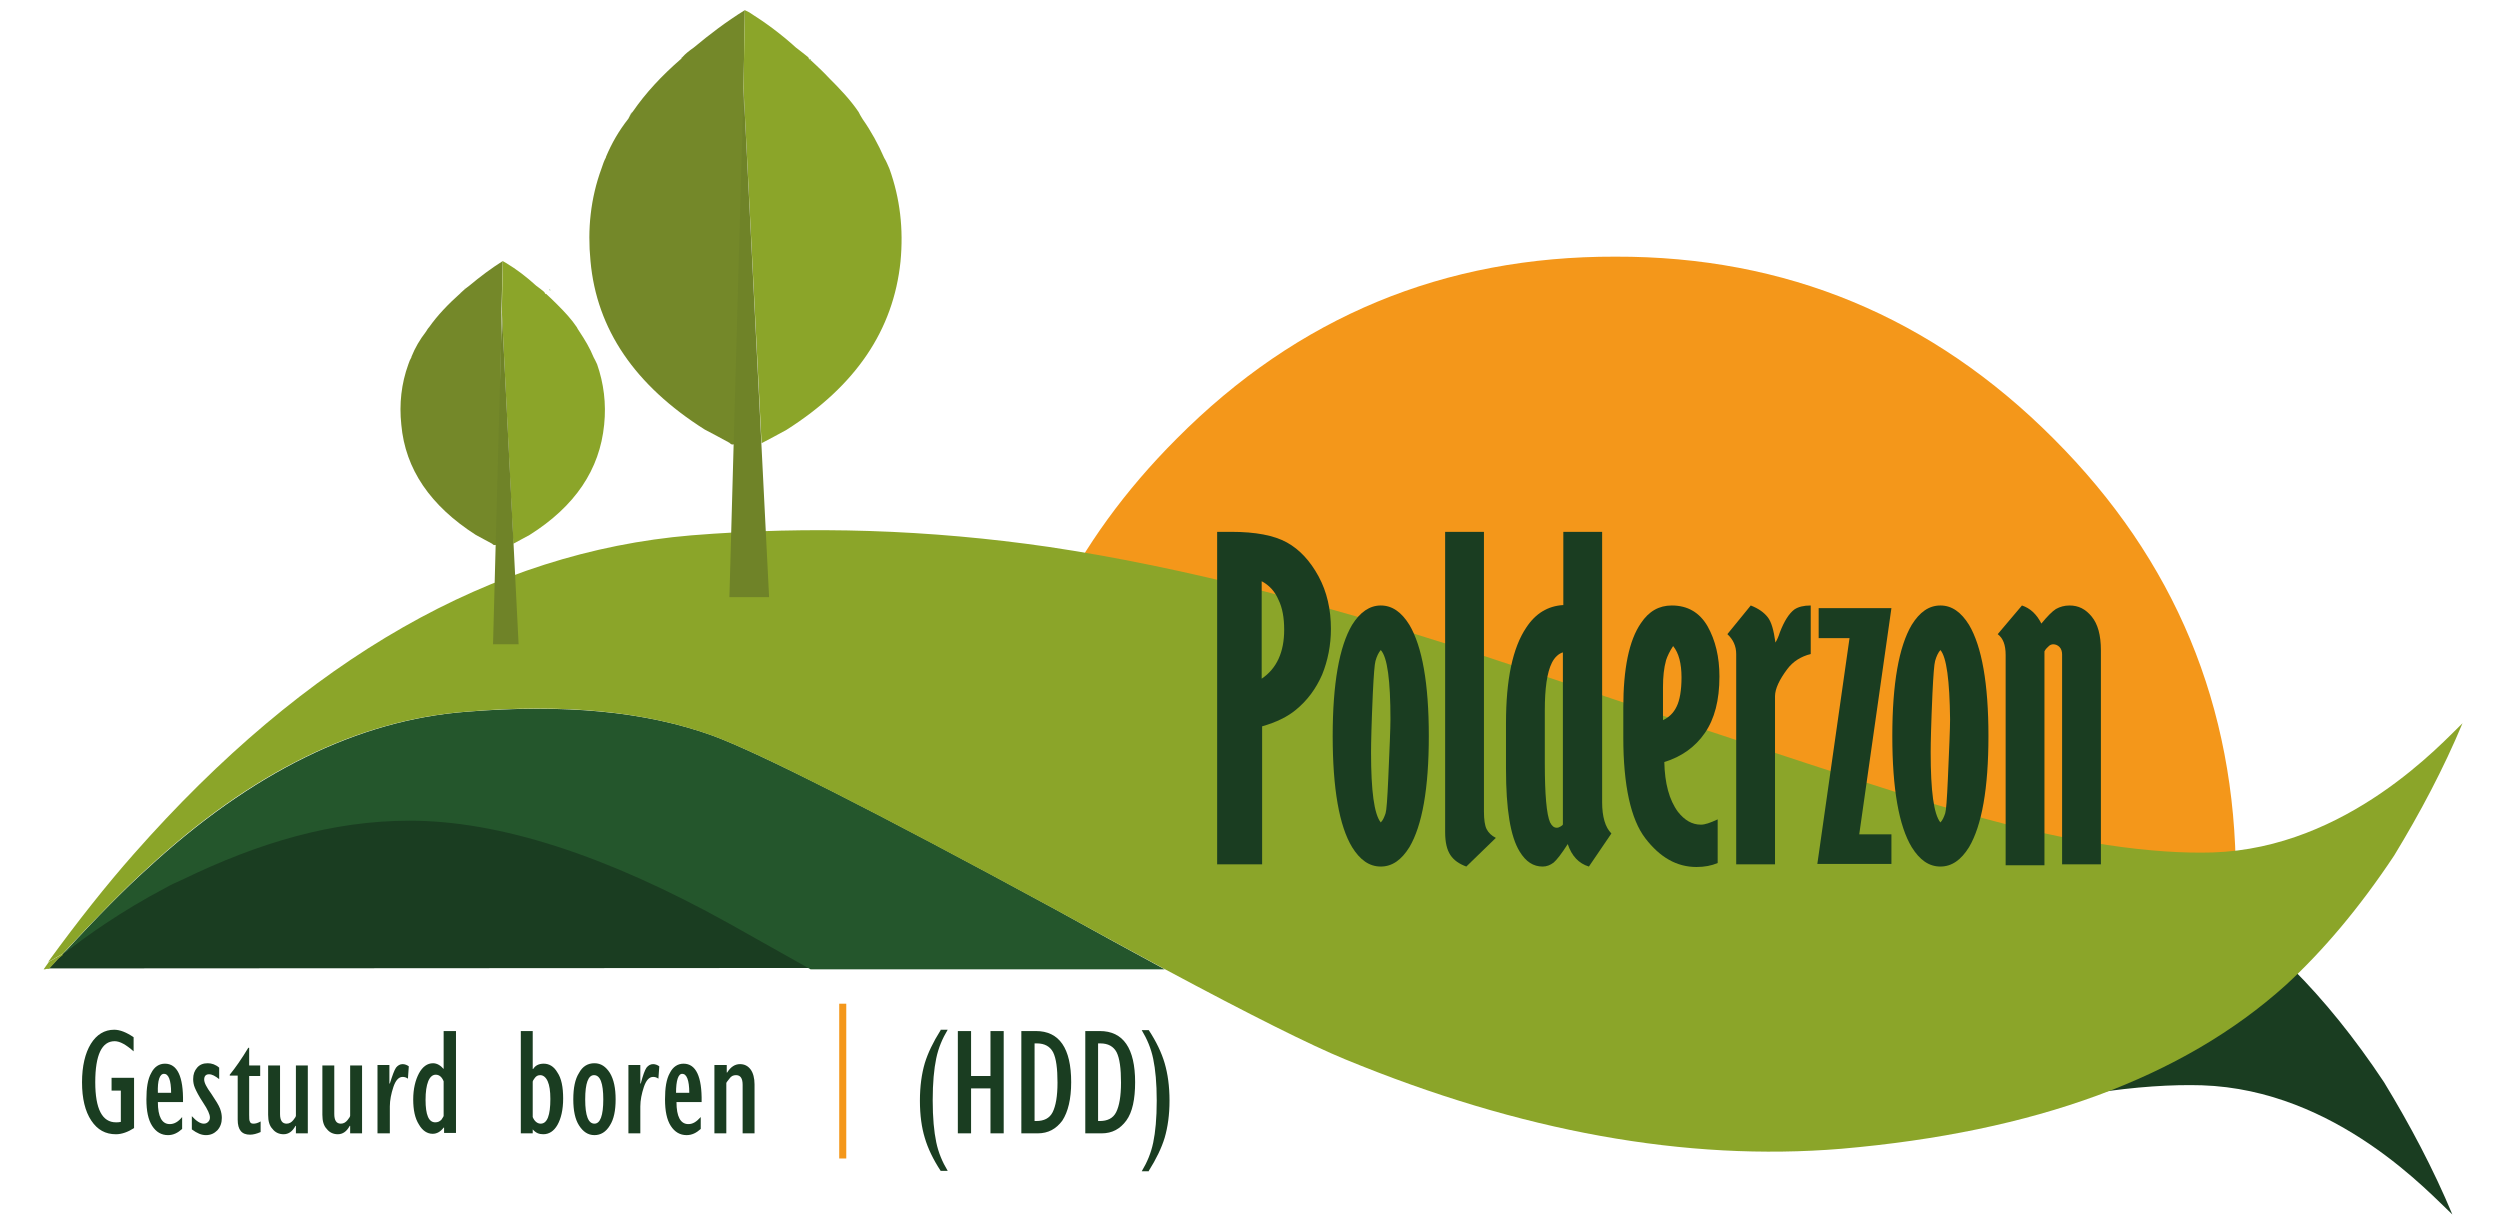 <svg xmlns="http://www.w3.org/2000/svg" xmlns:xlink="http://www.w3.org/1999/xlink" id="Laag_1" x="0px" y="0px" width="566.9px" height="276.4px" viewBox="0 0 566.9 276.4" style="enable-background:new 0 0 566.9 276.4;" xml:space="preserve"><style type="text/css"><![CDATA[	.st0{clip-path:url(#SVGID_10_);fill:#1A3D21;}	.st1{clip-path:url(#SVGID_4_);fill:#748829;}	.st2{fill:#1A3D21;}	.st3{clip-path:url(#SVGID_10_);fill:#8BA529;}	.st4{clip-path:url(#SVGID_2_);fill:#4BA334;}	.st5{fill:#8BA529;}	.st6{clip-path:url(#SVGID_2_);fill:#1A3D21;}	.st7{fill:#F4971A;}	.st8{clip-path:url(#SVGID_4_);fill:#4BA334;}	.st9{clip-path:url(#SVGID_4_);fill:#1A3D21;}	.st10{clip-path:url(#SVGID_2_);fill:#24562C;}	.st11{clip-path:url(#SVGID_2_);fill:#F4971A;}	.st12{clip-path:url(#SVGID_4_);fill:#8BA529;}	.st13{clip-path:url(#SVGID_6_);fill:#1A3D21;}	.st14{fill:#6F8328;}	.st15{clip-path:url(#SVGID_8_);fill:#1A3D21;}	.st16{clip-path:url(#SVGID_10_);fill:#748829;}]]></style><g>	<defs>		<rect id="SVGID_1_" x="9.8" y="2.3" width="548.7" height="273"></rect>	</defs>	<clipPath id="SVGID_2_">		<use xlink:href="#SVGID_1_" style="overflow:visible;"></use>	</clipPath>	<path class="st6" d="M168.3,207.2c-28-15.5-52.4-25.1-72.7-25.1c-17.4,0-37.5,6.8-54.6,15.2c-1.4,0.7-3.2,3.4-4.5,4.1  c-9.8,5.1-17,10.8-21.8,14.5c-0.2,0.2-0.4,0.3-0.6,0.5c-0.3,0.3-0.5,0.5-0.8,0.8c-0.7,0.8-1.5,1.6-2.2,2.4l172.7-0.1  C175.4,215,172.2,209.4,168.3,207.2"></path>	<path class="st6" d="M519.9,219.7c-1.3,1.3-2.6,2.5-3.9,3.7c-11.4,10.2-25.2,18.4-41.4,24.5c9.8-1.5,18-2,24.7-1.8  c30.6,1,52,24.9,56.8,29.3c-4.3-10.3-9.6-20.3-15.5-30C533.9,235.3,526.9,226.7,519.9,219.7"></path>	<path class="st11" d="M366.3,58.2c-38.8-0.1-72,13.6-99.5,41.3c-23.3,23.3-36.8,50.7-40.3,82.1h34.2v21.6h246.2  c0.1-1.4,0.1-2.9,0.1-4.2c0-38.8-13.8-72-41.3-99.5C438.1,71.8,404.9,58.1,366.3,58.2"></path>	<path class="st4" d="M154.5,13.2v0.1c0-0.1,0-0.1,0.1-0.3C154.5,13,154.5,13,154.5,13.2"></path>	<path class="st4" d="M183.5,13.3c0,0,0.1,0.1,0.3,0.4l0.1-0.1C183.8,13.5,183.6,13.3,183.5,13.3"></path>	<path class="st4" d="M143.4,25.3c-0.4,0.4-0.7,1-1,1.6C142.7,26.3,143,25.8,143.4,25.3"></path>	<path class="st10" d="M11,218.1C11,218.1,11,218.1,11,218.1C11,218.1,11.1,218,11,218.1C11.1,218,11,218.1,11,218.1"></path>	<path class="st10" d="M161.6,166.8c-15.2-5.5-33.7-7.2-55.9-5.4C81.2,163.3,57,175.2,33.4,197c-4.8,4.3-11.2,10.7-19,19.2  c0.1-0.1,0.2-0.1,0.4-0.2c4.7-3.7,12.9-9.5,22.6-14.6c1.4-0.8,2.7-1.4,4.1-2c17.1-8.3,33.9-13.3,51.4-13.3  c20.3,0,44.5,7.8,72.4,23.3c3.9,2.2,10.1,5.7,18.5,10.4h80.3c-7.4-4-15.6-8.5-24.6-13.5C198.2,183.8,172.1,170.7,161.6,166.8"></path></g><path class="st5" d="M10.2,219.8h0.9H10.2z"></path><g>	<defs>		<rect id="SVGID_3_" x="9.8" y="2.3" width="548.7" height="273"></rect>	</defs>	<clipPath id="SVGID_4_">		<use xlink:href="#SVGID_3_" style="overflow:visible;"></use>	</clipPath>	<path class="st12" d="M14.4,216.2c-1.2,0.7-2.3,1.3-3.3,1.9c-0.4,0.6-0.8,1.1-1.2,1.7h0.4c0.1-0.1,1.5-1.4,3.9-3.2  C14.2,216.4,14.3,216.3,14.4,216.2"></path>	<path class="st12" d="M501.8,193.3c-13.1,0.4-31.9-1.9-56.5-9c-12.9-3.6-46.8-14.8-101.7-33.2c-40.4-13.6-75.6-22.6-105.9-27.1  c-26.9-3.9-53.9-4.8-81-2.6c-45,3.8-87.2,27.8-126.4,72.3c-6.1,6.9-12.6,15.1-19.3,24.3c0,0,0,0,0,0.1c1-0.5,2.1-1.2,3.3-1.9  c7.9-8.5,14.2-14.9,19-19.2c23.6-21.9,47.8-33.7,72.3-35.6c22.2-1.9,40.7-0.1,55.9,5.4c10.6,3.9,36.6,17.1,77.9,39.5  c9.1,5,17.2,9.4,24.6,13.4c0.1,0,0.1,0.1,0.2,0.1c19.4,10.4,33,17.2,40.8,20.4c39.8,16.4,77.3,23.2,112.5,20.3  c43.9-3.8,77.5-16.1,100.8-37.1c8.4-7.7,16.7-17.5,24.6-29.4c5.9-9.7,11.2-19.7,15.5-30C553.8,168.4,532.3,192.3,501.8,193.3"></path>	<path class="st12" d="M14.1,216.5c-2.4,1.9-3.8,3.1-3.9,3.2h0.9c0.8-0.8,1.5-1.6,2.2-2.4C13.6,217.1,13.8,216.8,14.1,216.5"></path>	<path class="st1" d="M168.9,2.3c-4.2,2.6-8,5.5-11.6,8.5c-1,0.7-1.9,1.4-2.6,2.2c-0.1,0.1-0.1,0.1-0.1,0.3v-0.1  c-0.1,0-0.1,0-0.1,0.1c-4.5,3.9-8.1,7.8-11,12c-0.4,0.4-0.7,1-1,1.6c-2.2,2.8-3.8,5.6-5.1,8.7v0.1c-0.4,0.7-0.7,1.6-1,2.5  c-2.5,6.8-3.2,13.8-2.5,21c1.4,15.5,10.1,28.2,25.9,38.2c1.9,1,3.8,2,5.6,3c0.1,0.1,0.3,0.3,0.6,0.4c0.1,0,1.4-0.2,1.7-0.1  l0.9-80.9L168.9,2.3z"></path>	<path class="st12" d="M168.9,2.3L168.6,20l4.1,80.5c1.9-1,3.8-2,5.6-3c15.8-10,24.3-22.7,25.9-38.2c0.7-7.4-0.1-14.3-2.5-21  c-0.4-0.9-0.7-1.7-1.2-2.5c-1.3-3-3-6.1-4.9-8.8c-0.4-0.6-0.7-1.2-0.9-1.6c-1.9-2.8-4.2-5.2-6.7-7.7c-1.3-1.4-2.8-2.8-4.2-4.1  l-0.1,0.1c-0.1-0.3-0.3-0.4-0.3-0.4c0-0.1,0-0.1-0.1-0.3c-0.9-0.7-1.7-1.4-2.8-2.2c-3.3-3-6.8-5.6-10.6-8"></path>	<path class="st8" d="M105.3,65.4v0.1c0-0.1,0-0.1,0.1-0.3C105.3,65.3,105.3,65.3,105.3,65.4"></path>	<path class="st8" d="M124.6,65.6c0,0,0,0.1,0.1,0.3l0.1-0.1C124.7,65.6,124.7,65.6,124.6,65.6"></path>	<path class="st8" d="M97.9,73.6c-0.3,0.4-0.6,0.7-0.7,1C97.3,74.3,97.6,74,97.9,73.6"></path>	<path class="st9" d="M286.1,131.8v22.1c3.4-2.3,5.1-6,5.1-11.1c0-2.7-0.4-5-1.3-6.8C289.1,134.1,287.8,132.7,286.1,131.8   M276,120.6h3.2c5.5,0,9.7,0.8,12.6,2.4c2.9,1.6,5.3,4.2,7.2,7.7c1.9,3.5,2.8,7.5,2.8,11.9c0,3.7-0.7,7.2-2,10.4  c-1.4,3.2-3.4,5.9-6,8c-1.8,1.5-4.4,2.8-7.6,3.7v31.3H276V120.6z"></path>	<path class="st9" d="M313.1,147.4c-0.5,0.6-0.9,1.4-1.2,2.5c-0.2,0.7-0.4,3.2-0.6,7.4c-0.3,6.8-0.4,11.2-0.4,13.3  c0,8.8,0.7,14,2.2,15.9c0.5-0.5,0.8-1.2,1.1-2.1c0.2-0.6,0.4-3.2,0.6-7.8c0.3-6.9,0.5-11.4,0.5-13.5  C315.3,154.3,314.6,149,313.1,147.4 M313.1,137.3c2.6,0,4.7,1.5,6.5,4.4c2.9,4.9,4.4,13.3,4.4,25.2c0,11.9-1.5,20.3-4.4,25.2  c-1.8,2.9-3.9,4.4-6.5,4.4s-4.7-1.5-6.5-4.4c-2.9-4.8-4.4-13.2-4.4-25.2c0-11.9,1.5-20.3,4.4-25.2  C308.4,138.8,310.6,137.3,313.1,137.3"></path>	<path class="st9" d="M327.7,120.6h8.8V184c0,1.9,0.2,3.2,0.6,4c0.4,0.8,1.1,1.5,2.1,2l-6.7,6.5c-1.6-0.6-2.8-1.4-3.6-2.6  c-0.8-1.2-1.2-2.9-1.2-5.2V120.6z"></path>	<path class="st9" d="M354.5,147.9c-1.1,0.3-2,1.2-2.6,2.4c-1.1,2.2-1.6,5.8-1.6,10.8v12c0,7.1,0.4,11.6,1.2,13.4  c0.4,0.8,0.9,1.2,1.5,1.2c0.3,0,0.6-0.1,0.9-0.3c0.3-0.2,0.5-0.3,0.5-0.5V147.9z M354.5,120.6h8.8v61.3c0,3.3,0.7,5.7,2.1,7.1  l-5.1,7.5c-2.3-0.7-3.9-2.4-4.8-5.1c-1.4,2.2-2.5,3.6-3.2,4.2c-0.8,0.6-1.6,0.9-2.5,0.9c-2.1,0-3.8-1.1-5.2-3.4  c-2.1-3.4-3.1-9.6-3.1-18.7v-10.4c0-9.9,1.5-17.1,4.6-21.7c2.1-3.2,4.9-4.9,8.4-5.1V120.6z"></path>	<path class="st9" d="M379.4,146.5c-0.8,1.2-1.3,2.3-1.6,3.2c-0.5,1.8-0.7,3.8-0.7,6.1v7.5c1.3-0.6,2.4-1.6,3.1-3.1  c0.7-1.4,1.1-3.7,1.1-6.6C381.3,150.5,380.7,148.1,379.4,146.5 M389.5,195.7c-1.4,0.6-3,0.9-4.8,0.9c-4.5,0-8.3-2.2-11.6-6.5  c-3.3-4.3-5-12-5-22.9v-6.7c0-8.9,1.3-15.3,4-19.2c1.8-2.7,4.1-4,7-4c3.6,0,6.3,1.6,8.1,4.7c1.8,3.2,2.7,7,2.7,11.4  c0,5.4-1.1,9.6-3.3,12.8c-2.2,3.2-5.3,5.4-9.2,6.6c0.1,4.8,1.1,8.6,3.1,11.3c1.5,1.9,3.2,2.9,5.2,2.9c0.9,0,2.1-0.4,3.8-1.2V195.7z  "></path>	<path class="st9" d="M402.6,145.7c0.3-0.5,0.7-1.3,1-2.3c1-2.6,2.1-4.3,3.3-5.2c0.9-0.6,2.1-0.9,3.7-0.9v11c-2.3,0.6-4,1.7-5.3,3.4  c-1.8,2.4-2.8,4.5-2.8,6.2v38.1h-8.8v-47.7c0-1.8-0.7-3.3-2-4.5l5.3-6.5c1.8,0.7,3,1.6,3.8,2.6C401.7,141,402.2,142.9,402.6,145.7"></path></g><polygon class="st2" points="412.4,137.9 428.9,137.9 421.6,189.2 428.9,189.2 428.9,195.9 412.1,195.9 419.4,144.7 412.4,144.7 "></polygon><g>	<defs>		<rect id="SVGID_5_" x="9.8" y="2.3" width="548.7" height="273"></rect>	</defs>	<clipPath id="SVGID_6_">		<use xlink:href="#SVGID_5_" style="overflow:visible;"></use>	</clipPath>	<path class="st13" d="M440,147.4c-0.5,0.6-0.9,1.4-1.2,2.5c-0.2,0.7-0.4,3.2-0.6,7.4c-0.3,6.8-0.4,11.2-0.4,13.3  c0,8.8,0.7,14,2.2,15.9c0.5-0.5,0.8-1.2,1.1-2.1c0.2-0.6,0.4-3.2,0.6-7.8c0.3-6.9,0.5-11.4,0.5-13.5  C442.1,154.3,441.4,149,440,147.4 M440,137.3c2.6,0,4.7,1.5,6.5,4.4c2.9,4.9,4.4,13.3,4.4,25.2c0,11.9-1.5,20.3-4.4,25.2  c-1.8,2.9-3.9,4.4-6.5,4.4s-4.7-1.5-6.5-4.4c-2.9-4.8-4.4-13.2-4.4-25.2c0-11.9,1.5-20.3,4.4-25.2  C435.3,138.8,437.4,137.3,440,137.3"></path>	<path class="st13" d="M458.5,137.3c1.8,0.6,3.3,1.9,4.4,4.1c1.4-1.7,2.5-2.8,3.3-3.3c0.9-0.5,1.9-0.8,3.1-0.8c2,0,3.6,0.8,5,2.5  c1.4,1.7,2.1,4.2,2.1,7.7v48.5h-8.8v-47.6c0-0.7-0.2-1.3-0.6-1.7c-0.4-0.4-0.9-0.6-1.4-0.6c-0.3,0-0.7,0.1-1,0.4s-0.7,0.6-1,1.2  v48.5h-8.8v-47.7c0-2.3-0.6-3.8-1.8-4.7L458.5,137.3z"></path></g><polygon class="st14" points="165.4,135.4 174.4,135.4 168.6,20 "></polygon><g>	<defs>		<rect id="SVGID_7_" x="9.8" y="2.3" width="548.7" height="273"></rect>	</defs>	<clipPath id="SVGID_8_">		<use xlink:href="#SVGID_7_" style="overflow:visible;"></use>	</clipPath>	<path class="st15" d="M260.5,265.5c1.7-2.7,2.9-5.2,3.6-7.5c0.7-2.4,1.1-5.2,1.1-8.4c0-3.3-0.4-6.1-1.1-8.5  c-0.7-2.4-1.9-4.9-3.6-7.5h-1.6c1.2,2,2.1,4.1,2.6,6.5c0.5,2.4,0.8,5.5,0.8,9.5c0,4-0.3,7.1-0.8,9.5c-0.5,2.4-1.4,4.5-2.6,6.5  H260.5z M249,236.6h0.5c1.8,0,3,0.7,3.7,2c0.7,1.4,1,3.7,1,6.9c0,3.1-0.4,5.3-1.1,6.7c-0.7,1.4-2,2-3.7,2H249V236.6z M249.8,257  c2.4,0,4.2-1,5.6-2.9s2-4.9,2-8.7c0-7.7-2.7-11.6-8-11.6h-3.3V257H249.8z M234.6,236.6h0.5c1.8,0,3,0.7,3.7,2c0.7,1.4,1,3.7,1,6.9  c0,3.1-0.4,5.3-1.1,6.7c-0.7,1.4-2,2-3.7,2h-0.4V236.6z M235.3,257c2.4,0,4.2-1,5.6-2.9c1.3-2,2-4.9,2-8.7c0-7.7-2.7-11.6-8-11.6  h-3.3V257H235.3z M220.2,257v-10.2h4.4V257h3v-23.2h-3V244h-4.4v-10.2h-3V257H220.2z M213.3,233.6c-1.7,2.7-2.9,5.2-3.6,7.5  c-0.7,2.4-1.1,5.2-1.1,8.5c0,3.3,0.4,6.1,1.1,8.4c0.7,2.4,1.9,4.9,3.6,7.5h1.6c-1.2-2-2.1-4.1-2.6-6.5c-0.5-2.4-0.8-5.5-0.8-9.5  c0-4,0.3-7.1,0.8-9.5c0.5-2.4,1.4-4.5,2.6-6.5H213.3z"></path></g><rect x="190.3" y="227.6" class="st7" width="1.6" height="35.1"></rect><g>	<defs>		<rect id="SVGID_9_" x="9.8" y="2.3" width="548.7" height="273"></rect>	</defs>	<clipPath id="SVGID_10_">		<use xlink:href="#SVGID_9_" style="overflow:visible;"></use>	</clipPath>	<path class="st0" d="M164.7,257v-11.4c0-0.1,0.2-0.4,0.7-1c0.4-0.6,0.9-0.8,1.5-0.8c1,0,1.5,0.7,1.5,2.2v11h2.7v-11.1  c0-1.4-0.3-2.6-0.9-3.4c-0.6-0.8-1.4-1.2-2.4-1.2c-1.1,0-2.1,0.6-2.9,1.9h-0.1v-1.7H162V257H164.7z M154.7,243.5  c1,0,1.6,1.4,1.6,4.3h-3C153.3,245,153.8,243.5,154.7,243.5 M156.1,254.9c-1.8,0-2.7-1.7-2.7-5h5.7c0.1-5.8-1.3-8.7-4.1-8.7  c-1.3,0-2.4,0.7-3.1,2.1c-0.8,1.4-1.1,3.4-1.1,6c0,2.6,0.4,4.6,1.3,6c0.9,1.4,2.1,2.1,3.6,2.1c1.2,0,2.2-0.5,3.2-1.4v-2.7  C157.9,254.4,157.1,254.9,156.1,254.9 M145.2,257v-6.1c0-1.4,0.3-2.9,0.8-4.4c0.5-1.5,1.2-2.3,2.1-2.3c0.4,0,0.8,0.1,1.2,0.4  l0.2-2.8c-0.4-0.3-0.9-0.5-1.4-0.5c-0.6,0-1.1,0.3-1.5,0.8c-0.4,0.6-0.8,1.7-1.3,3.6h-0.1v-4.2h-2.7V257H145.2z M136.8,249.3  c0,3.7-0.7,5.5-2,5.5c-1.4,0-2.1-1.8-2.1-5.5c0-3.7,0.7-5.5,2-5.5C136.1,243.8,136.8,245.6,136.8,249.3 M138.3,255.2  c0.9-1.4,1.3-3.4,1.3-5.9c0-2.5-0.4-4.5-1.3-6c-0.9-1.4-2-2.2-3.5-2.2c-1.5,0-2.7,0.7-3.5,2.2c-0.9,1.4-1.3,3.4-1.3,6  c0,2.5,0.4,4.5,1.3,5.9c0.9,1.4,2,2.2,3.5,2.2C136.2,257.4,137.4,256.7,138.3,255.2 M121.3,244.4c0.3-0.4,0.7-0.6,1.2-0.6  c0.7,0,1.3,0.5,1.7,1.4c0.4,0.9,0.6,2.2,0.6,4c0,3.7-0.7,5.6-2.2,5.6c-0.7,0-1.4-0.5-1.8-1.5v-8C120.8,245.1,121,244.8,121.3,244.4   M120.8,257v-0.9c0.7,0.8,1.4,1.1,2.4,1.1c1.3,0,2.4-0.7,3.2-2.1c0.8-1.4,1.3-3.4,1.3-6c0-2.6-0.4-4.6-1.3-5.9  c-0.8-1.4-1.9-2-3.1-2c-1.1,0-1.9,0.4-2.4,1.2h-0.1v-8.6h-2.7V257H120.8z M100.1,253.9c-0.4,0.4-0.8,0.6-1.4,0.6  c-1.5,0-2.2-1.7-2.2-5.1c0-1.8,0.2-3.2,0.6-4.2c0.4-1,1-1.5,1.7-1.5c0.8,0,1.4,0.5,1.8,1.5v7.8  C100.6,253.2,100.4,253.4,100.1,253.9 M103.3,233.8h-2.7v8.6c-0.7-0.8-1.5-1.3-2.4-1.3c-1.3,0-2.4,0.8-3.2,2.3  c-0.8,1.5-1.3,3.5-1.3,5.9c0,2.4,0.4,4.3,1.3,5.7c0.8,1.4,1.9,2.1,3.1,2.1c1,0,1.8-0.5,2.5-1.4h0.1v1.2h2.7V233.8z M88.4,257v-6.1  c0-1.4,0.3-2.9,0.8-4.4c0.5-1.5,1.2-2.3,2.1-2.3c0.4,0,0.8,0.1,1.2,0.4l0.2-2.8c-0.4-0.3-0.9-0.5-1.4-0.5c-0.6,0-1.1,0.3-1.5,0.8  c-0.4,0.6-0.8,1.7-1.4,3.6h-0.1v-4.2h-2.7V257H88.4z M79.4,241.6V253c0,0.2-0.2,0.5-0.6,1c-0.4,0.5-0.9,0.8-1.5,0.8  c-1,0-1.5-0.7-1.5-2.2v-11h-2.7v11.2c0,1.4,0.3,2.5,1,3.2c0.6,0.8,1.5,1.2,2.5,1.2c1.1,0,2-0.6,2.7-1.9h0.1v1.7h2.7v-15.4H79.4z   M67.1,241.6V253c0,0.2-0.2,0.5-0.6,1c-0.4,0.5-0.9,0.8-1.5,0.8c-1,0-1.5-0.7-1.5-2.2v-11h-2.7v11.2c0,1.4,0.3,2.5,1,3.2  c0.6,0.8,1.5,1.2,2.5,1.2c1.1,0,2-0.6,2.7-1.9h0.1v1.7h2.7v-15.4H67.1z M57.5,254.8c-0.4,0-0.7-0.1-0.8-0.4  c-0.2-0.3-0.2-0.8-0.2-1.6V244H59v-2.4h-2.5v-4h-0.2c-1.5,2.5-2.9,4.5-4.2,6.1v0.2h1.8v10c0,2.3,0.9,3.4,2.8,3.4  c0.7,0,1.5-0.2,2.4-0.6v-2.4C58.4,254.7,57.9,254.8,57.5,254.8 M46.7,257.4c1.1,0,1.9-0.4,2.6-1.1c0.7-0.8,1-1.7,1-2.8  c0-0.6-0.1-1.3-0.4-2.1c-0.3-0.8-1-1.9-2-3.4c-1.1-1.5-1.6-2.5-1.6-3.2c0-0.8,0.4-1.2,1.1-1.2c0.7,0,1.4,0.4,2.3,1.1v-2.6  c-0.8-0.7-1.7-1-2.6-1c-1,0-1.8,0.3-2.4,1s-0.9,1.5-0.9,2.6c0,0.6,0.1,1.3,0.4,2c0.3,0.7,0.9,1.9,1.9,3.4c1,1.5,1.5,2.6,1.5,3.3  c0,0.4-0.1,0.7-0.4,1s-0.6,0.4-1,0.4c-0.8,0-1.7-0.6-2.7-1.7v3C44.7,257,45.7,257.4,46.7,257.4 M37.2,243.5c1,0,1.6,1.4,1.6,4.3h-3  C35.7,245,36.2,243.5,37.2,243.5 M38.5,254.9c-1.8,0-2.7-1.7-2.7-5h5.7c0.1-5.8-1.3-8.7-4.1-8.7c-1.3,0-2.4,0.7-3.1,2.1  c-0.8,1.4-1.1,3.4-1.1,6c0,2.6,0.4,4.6,1.3,6c0.9,1.4,2.1,2.1,3.6,2.1c1.2,0,2.2-0.5,3.2-1.4v-2.7  C40.4,254.4,39.5,254.9,38.5,254.9 M25.3,244.5v2.8h2.1v7.1c-0.4,0.1-0.8,0.1-1.1,0.1c-3.1,0-4.7-3-4.7-9.1c0-6.2,1.5-9.3,4.4-9.3  c1.2,0,2.6,0.8,4.3,2.3v-3.2c-1.6-1.1-3.1-1.7-4.4-1.7c-2.2,0-4,1.1-5.3,3.2c-1.3,2.1-2,5.1-2,8.7c0,3.7,0.7,6.6,2.1,8.7  c1.4,2.1,3.2,3.1,5.6,3.1c1.3,0,2.7-0.5,4.1-1.4v-11.4H25.3z"></path>	<path class="st16" d="M114,59.2c-2.7,1.7-5.2,3.6-7.6,5.6c-0.7,0.5-1.2,0.9-1.7,1.4c-0.1,0.1-0.1,0.1-0.1,0.2v-0.1  c-0.1,0-0.1,0-0.1,0.1c-2.9,2.6-5.3,5.1-7.2,7.8c-0.3,0.3-0.5,0.7-0.7,1c-1.4,1.8-2.5,3.7-3.3,5.7V81c-0.3,0.5-0.5,1-0.7,1.6  c-1.6,4.4-2.1,9-1.6,13.7c0.9,10.1,6.6,18.4,16.9,25c1.2,0.7,2.5,1.3,3.7,2c0.1,0.1,0.2,0.2,0.4,0.3c0.1,0,0.9-0.1,1.1,0l0.6-52.8  L114,59.2z"></path>	<path class="st3" d="M114,59.2l-0.2,11.5l2.6,52.6c1.2-0.7,2.5-1.3,3.7-2c10.3-6.5,15.9-14.8,16.9-25c0.5-4.8-0.1-9.4-1.6-13.7  c-0.3-0.6-0.5-1.1-0.8-1.6c-0.8-2-2-4-3.2-5.8c-0.3-0.4-0.5-0.8-0.6-1c-1.2-1.8-2.7-3.4-4.3-5c-0.9-0.9-1.8-1.8-2.7-2.6l-0.1,0.1  c-0.1-0.2-0.2-0.3-0.2-0.3c0-0.1,0-0.1-0.1-0.2c-0.6-0.5-1.1-0.9-1.8-1.4c-2.2-2-4.4-3.7-6.9-5.2"></path></g><polygon class="st14" points="111.8,146.1 117.6,146.1 113.8,70.7 "></polygon></svg>